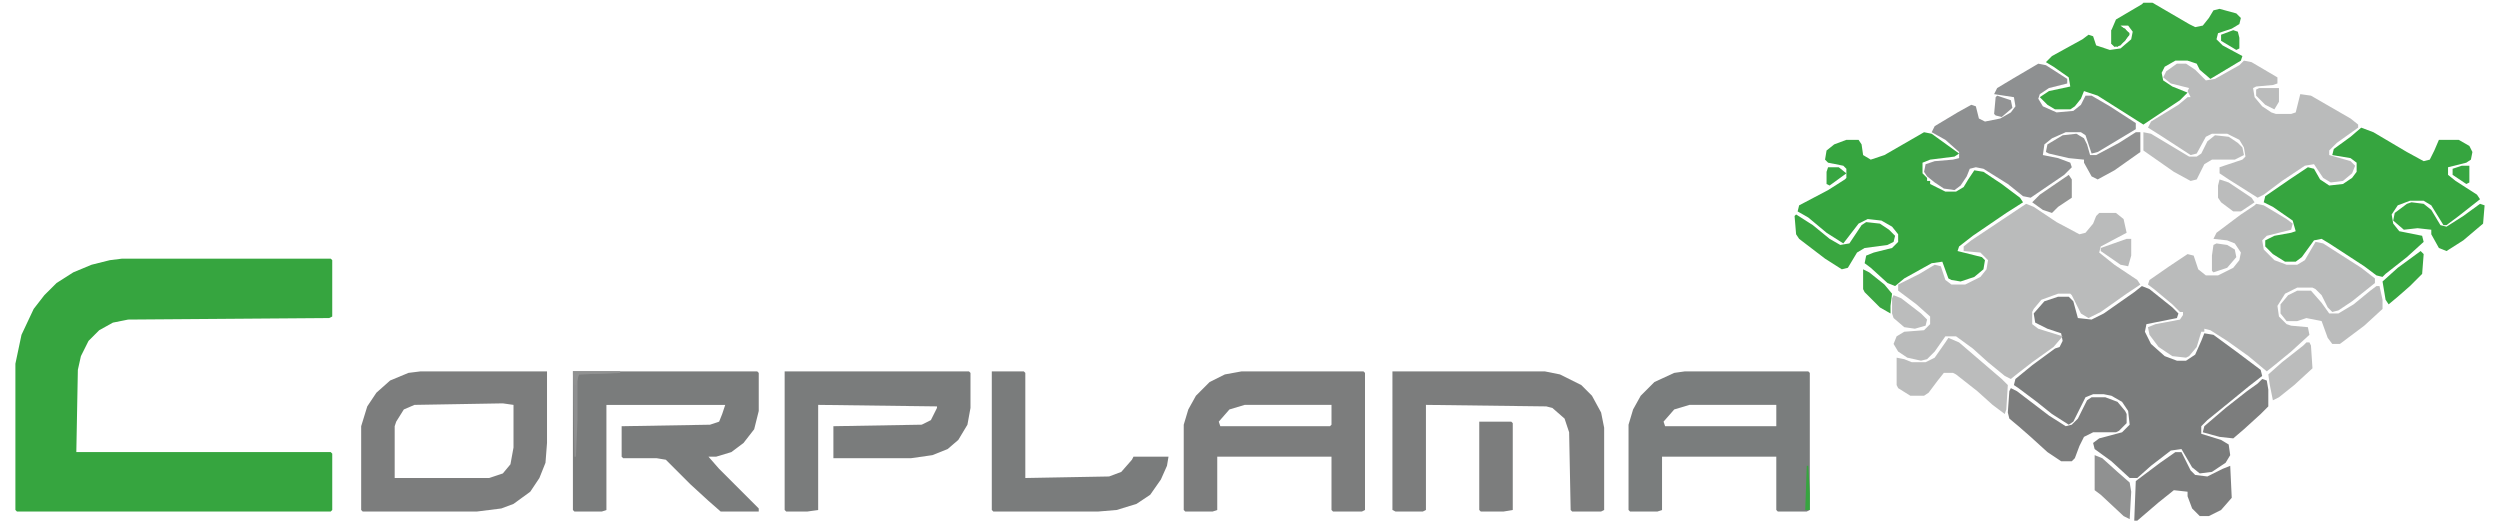 <?xml version="1.0" encoding="utf-8"?>
<!-- Generator: Adobe Illustrator 14.0.0, SVG Export Plug-In . SVG Version: 6.00 Build 43363)  -->
<!DOCTYPE svg PUBLIC "-//W3C//DTD SVG 1.1//EN" "http://www.w3.org/Graphics/SVG/1.1/DTD/svg11.dtd">
<svg version="1.1" id="Capa_1" xmlns="http://www.w3.org/2000/svg" xmlns:xlink="http://www.w3.org/1999/xlink" x="0px" y="0px"
	 width="406px" height="85px" viewBox="0 0 406 85" enable-background="new 0 0 406 85" xml:space="preserve">
<g>
	<path fill="#36A53F" d="M19.817,42.005h33.89l0.248,0.247v9.154l-0.494,0.246l-32.654,0.246l-2.474,0.496l-2.226,1.237
		l-1.732,1.732l-1.236,2.472l-0.496,2.229l-0.248,13.356h41.313l0.248,0.249v9.151l-0.248,0.249H2.748L2.5,82.821V59.073l0.99-4.7
		l1.979-4.204L7.2,47.94l1.979-1.977l2.721-1.732l2.969-1.237l2.969-0.742L19.817,42.005z"/>
	<path fill="#7A7C7C" d="M347.84,46.457l1.237,0.495l3.712,2.968l0.988,0.99l-0.246,0.742l-4.95,0.988l-0.246,1.237l0.988,1.979
		l2.229,1.979l1.979,0.742h1.483l1.483-0.988l0.99-2.226l0.493-1.237l1.484,0.246l3.712,2.722l3.958,2.97l0.246,0.988l-2.226,1.732
		l-2.721,2.226l-3.958,3.217l-0.989,0.988v1.237l3.215,0.988l1.237,0.744l0.249,1.73l-0.745,1.237l-2.226,1.483l-1.979,0.249
		l-1.237-0.99l-1.73-2.968l-1.732,0.246l-3.217,2.475l-2.226,1.979h-1.237l-2.968-2.721l-2.721-1.979l-0.249-0.991l0.991-0.741
		l3.709-0.988l1.237-1.237l-0.246-2.229l-0.991-1.483l-1.73-0.988l-1.237-0.249h-1.732l-1.235,0.495l-1.979,3.958l-0.744,0.496
		l-2.722-1.733l-2.472-1.979l-2.97-2.226l-0.742-0.496l0.249-0.988l2.722-2.228l3.709-2.722l0.741-0.246l0.496-0.988l-0.246-1.237
		l-2.229-0.742l-1.979-0.99l-0.246-1.484l1.732-1.979l2.226-0.742h1.73l0.744,0.742l0.742,2.721l2.226,0.246l1.979-0.988
		l4.947-3.463L347.84,46.457z"/>
	<path fill="#BABBBB" d="M329.039,33.1l1.237,0.494l3.712,2.475l3.709,1.979l0.99-0.248l1.235-1.485l0.495-1.235l0.496-0.496h2.721
		l1.237,0.99l0.493,2.227l-4.205,2.226l-0.246,0.989l2.475,1.979l3.709,2.475l0.495,0.741l-2.228,1.484l-4.205,2.97l-1.979,0.988
		l-1.237-0.742l-1.483-2.97l-0.246-0.246h-1.979l-2.721,0.99l-1.237,1.484l-0.246,0.495v1.977l0.987,0.744l3.959,1.235l-1.484,1.732
		l-3.462,2.475l-2.229,1.73l-1.237,0.99l-0.988-0.495l-2.722-2.226l-2.475-2.229l-2.721-1.979h-1.729l-1.733,2.475l-1.237,1.237
		l-0.988,0.246l-2.229-0.493l-1.483-0.99l-0.742-1.237l0.496-1.237l1.237-0.742l3.214-0.246l0.99-0.991v-1.234l-2.225-1.979
		l-2.971-2.229V46.21l3.463-1.732l2.475-1.483l0.991,0.247l0.742,2.228l0.987,0.741h2.226l2.475-1.237l0.991-1.237l0.246-1.483
		l-1.237-1.237l-2.721-0.246v-0.743l1.237-0.989l8.163-5.442L329.039,33.1z"/>
	<path fill="#7A7C7C" d="M93.041,60.311h29.933l0.246,0.247v6.184l-0.742,2.97l-1.731,2.226l-1.979,1.484l-2.473,0.744h-1.238
		l1.731,1.977l6.432,6.433v0.496h-6.184l-1.979-1.733l-2.969-2.721l-3.957-3.958l-1.485-0.247h-5.442l-0.248-0.246v-4.949
		l14.349-0.246l1.483-0.496l0.496-1.237l0.494-1.483H98.483v17.068l-0.742,0.249h-4.454l-0.246-0.249V60.311z"/>
	<path fill="#36A53F" d="M312.464,21.473l1.237,0.247l4.453,3.216l-0.741,0.495l-3.959,0.494l-1.237,0.495v1.731l0.742,0.742v0.495
		h0.495v0.494l2.476,1.237h1.729l1.237-0.741l0.742-1.237l0.991-1.484l1.483,0.247l2.967,1.979l2.971,2.228l0.492,0.741
		l-2.721,1.731l-5.442,3.711l-2.226,1.731l-0.246,0.743l3.956,0.989l0.495,0.494l-0.246,1.483l-1.483,1.237l-2.229,0.742
		l-1.484-0.246l-0.495-0.249l-0.988-2.72l-1.732,0.247l-4.451,2.473l-1.486,1.237l-1.234-0.493l-2.722-2.475l-0.991-0.742
		l0.248-1.236l1.236-0.496l2.97-0.741l0.988-0.99v-1.235l-0.988-1.237l-1.732-0.99l-2.226-0.247l-1.483,0.741l-2.476,3.217
		l-2.721-1.731l-2.969-2.475l-1.731-0.989l0.246-0.988l4.7-2.475l2.722-1.731l0.249-0.248V27.41l-0.496-0.496l-2.475-0.494
		l-0.492-0.495l0.246-1.483l1.237-0.99l1.979-0.741h1.979l0.492,0.741l0.249,1.731l1.237,0.742l2.226-0.742L312.464,21.473z"/>
	<path fill="#BABBBB" d="M366.394,33.1l1.237,0.248l3.71,2.226l0.991,0.741l-0.25,0.99l-3.958,0.989l-0.742,0.742l0.249,1.484
		l1.73,1.731l1.979,0.742h1.732l1.237-0.742l1.73-2.969l1.237,0.248l6.184,3.958l2.227,1.73v0.744l-3.71,2.968l-2.226,1.483
		l-0.991,0.249l-0.742-0.744l-0.988-1.979l-0.99-0.988l-0.496-0.246h-2.472l-1.979,0.988l-1.237,1.979l0.247,1.733l1.237,1.234
		l0.741,0.249l2.722,0.246l0.249,1.237l-2.971,2.722l-2.721,2.226l-1.237,0.99l-2.968-2.475l-3.463-2.472l-2.721-1.732l-0.991-0.247
		v0.493h-0.493l-0.744,2.475l-1.234,1.483l-0.495,0.249l-2.226-0.249l-2.229-1.483l-1.483-1.979l-0.247-1.237l1.235-0.495
		l3.958-0.742l0.495-0.741v-0.493h-0.495l-1.234-1.237l-2.971-2.475l-0.988-0.742l0.247-0.741l3.216-2.228l2.968-1.979l0.991,0.248
		l0.741,2.225l1.237,0.991h1.979l2.472-1.237l0.991-1.237l0.246-1.237l-0.987-1.483l-1.238-0.495l-2.228-0.247l0.495-0.989
		l3.958-2.969l2.226-1.483L366.394,33.1z"/>
	<path fill="#7A7D7D" d="M273.628,60.311h20.036l0.248,0.247v22.264l-0.496,0.249h-4.7l-0.246-0.249v-8.656h-18.555v8.656
		l-0.741,0.249h-4.454l-0.246-0.249V68.97l0.741-2.475l1.237-2.226l2.226-2.229l3.217-1.483L273.628,60.311z M274.369,65.753
		l-2.475,0.742l-1.732,1.979l0.249,0.742h18.059v-3.463H274.369z"/>
	<path fill="#7C7D7D" d="M201.64,60.311h19.79l0.246,0.247v22.264l-0.492,0.249h-4.7l-0.249-0.249v-8.656h-18.553v8.656
		l-0.742,0.249h-4.453l-0.248-0.249V68.97l0.742-2.475l1.237-2.226l2.227-2.229l2.474-1.234L201.64,60.311z M202.134,65.753
		l-2.474,0.742l-1.731,1.979l0.248,0.742h17.812l0.246-0.246v-3.217H202.134z"/>
	<path fill="#7C7D7D" d="M68.303,60.311h20.532v11.626l-0.248,3.217l-0.989,2.475l-1.484,2.226l-2.721,1.979l-1.979,0.741
		l-3.958,0.496H58.902l-0.248-0.249V69.216l0.989-3.217l1.485-2.226l2.226-1.979l2.969-1.237L68.303,60.311z M81.662,65.507
		l-14.349,0.246l-1.731,0.742l-1.237,1.979l-0.248,0.742v8.412h15.338l2.227-0.742l1.236-1.486l0.496-2.721v-6.926L81.662,65.507z"
		/>
	<path fill="#36A53F" d="M383.462,20.73l1.979,0.742l5.441,3.216l2.722,1.484l0.99-0.248l0.742-1.483l0.742-1.731h3.216l1.73,0.989
		l0.495,0.989l-0.246,1.236l-0.742,0.495l-2.97,0.742v1.237l1.237,0.989l3.463,2.226l0.495,0.743l-3.463,2.722l-1.979,1.483h-0.496
		l-1.979-3.215l-1.237-0.743h-2.226l-1.979,0.743l-0.988,1.483l0.246,1.483l0.988,1.237l3.712,0.742l0.247,0.989l-2.722,2.475
		l-3.463,2.72l-0.495,0.495l-0.988-0.246l-1.979-1.485l-5.69-3.71l-1.235-0.742l-1.237,0.247l-1.979,2.722l-0.991,0.742h-1.73
		l-1.979-1.237l-1.237-1.237v-0.989l1.483-0.742l2.721-0.494l0.742-0.248l-0.492-1.731l-3.217-2.227l-1.484-0.742l0.247-0.989
		l3.958-2.721l2.968-1.979l0.99,0.248l0.988,1.731l1.484,0.989l2.228-0.248l1.484-0.989l0.741-0.989V26.42l-0.988-0.741l-2.97-0.496
		l0.249-0.989l2.721-1.979L383.462,20.73z"/>
	<path fill="#7A7C7C" d="M127.426,60.311h29.933l0.248,0.247v5.69l-0.496,2.722l-1.484,2.472l-1.731,1.486l-2.475,0.988
		l-3.463,0.495h-12.615v-5.195l14.347-0.246l1.485-0.742l0.99-1.979v-0.249l-19.296-0.246v17.068l-1.731,0.249h-3.463l-0.248-0.249
		V60.311z"/>
	<path fill="#BABBBB" d="M364.415,9.847l1.237,0.246l4.204,2.475v0.989l-0.741,0.247l-2.722,0.247l-0.495,0.248l0.246,1.483
		l1.237,1.485l1.484,0.989l0.744,0.247h2.472l0.742-0.247l0.742-2.969l1.732,0.247l6.433,3.712l1.235,0.988v0.495l-3.463,2.474
		l-1.237,1.237v0.741l3.465,0.99l0.742,0.741l-0.495,1.237l-1.484,1.237l-1.979,0.247l-1.237-0.742l-1.484-2.226l-1.483,0.246
		l-3.712,2.475l-2.968,2.226l-0.99,0.496l-4.7-2.969l-1.484-0.99v-0.989l3.71-1.237l0.495-0.494l-0.246-1.483l-0.742-1.237
		l-1.979-0.99h-2.475l-0.988,0.494l-1.486,2.722l-0.988,0.247l-4.946-3.215l-1.979-1.237l0.493-0.989l4.454-2.722l1.483-1.237h0.495
		l-0.495-0.989l0.249-0.494l-2.97-0.742l-1.237-0.989l0.495-0.989l1.733-1.237h1.483l1.483,0.989l1.732,1.731l1.484-0.248
		l3.958-2.226L364.415,9.847z"/>
	<path fill="#7C7D7D" d="M226.13,60.311h24.738l2.472,0.496l3.466,1.729l1.73,1.733l1.483,2.721l0.495,2.475v13.356l-0.495,0.249
		h-4.7l-0.246-0.249l-0.246-12.614l-0.742-2.229l-1.979-1.73l-0.991-0.249l-19.542-0.246v17.068l-0.496,0.249h-4.45l-0.496-0.249
		V60.311z"/>
	<path fill="#8E9091" d="M331.018,10.341l1.237,0.247l3.463,2.226v0.743l-2.967,0.742l-1.486,0.989l-0.247,0.742l0.742,1.237
		l2.229,0.989l2.721-0.247l1.234-0.99l0.744-1.484h0.989l2.967,1.732l4.208,2.721v0.99l-6.187,3.71l-0.988,0.247l-0.989-2.968
		l-0.744-0.495h-2.472l-2.229,0.989l-1.234,0.989l-0.249,1.731l2.475,0.496l1.979,0.741l0.246,0.742l-1.237,1.237l-5.442,3.711
		l-1.237-0.248l-2.472-1.979l-3.958-2.473l-1.237-0.248l-0.989,0.248l-0.495,1.237l-0.99,1.483l-0.988,0.742l-1.733-0.248
		l-1.483-0.989l-1.237-0.988l-0.495-0.743l0.249-1.236l1.483-0.495l2.968-0.248l0.99-0.246v-0.99l-2.225-1.979l-2.229-1.237
		l0.495-0.99l3.712-2.226l2.226-1.237l0.742,0.248l0.495,1.979l0.988,0.494l2.475-0.494l1.73-0.99l0.744-0.989l-0.249-1.485
		l-3.217-0.494l0.496-0.989l2.475-1.485L331.018,10.341z"/>
	<path fill="#38A640" d="M348.088,0.446h1.484l5.938,3.463l0.988,0.494l1.237-0.247l0.988-1.237l0.742-1.237l0.99-0.246l2.722,0.742
		l0.741,0.741l-0.246,0.99l-1.237,0.741l-2.226,0.742l-0.249,0.989l0.991,0.99l3.214,1.731l-0.247,0.743l-4.946,2.967l-1.732-1.483
		l-0.496-0.989l-1.483-0.494h-1.979l-1.729,0.988l-0.496,0.989l0.247,1.237l1.486,0.989l2.472,0.99l-1.237,1.237l-5.936,3.957
		l-7.423-4.7l-2.226-0.742l-0.496,1.237l-0.988,1.237l-0.741,0.494h-2.475l-1.237-0.742l-1.237-1.237l1.486-0.989l3.463-0.742
		l-0.249-1.483l-2.473-1.732l-1.237-0.742l0.988-0.989l4.949-2.722l0.988-0.741l0.742,0.247l0.495,1.484l2.226,0.741l1.733-0.246
		l1.732-1.485l0.246-1.235l-0.741-0.99h-1.237l1.483,1.236l-0.742,1.237l-1.237,0.989l-0.988-0.495V4.898l0.742-1.731l4.205-2.475
		L348.088,0.446z"/>
	<path fill="#7A7C7C" d="M161.069,60.311h5.196l0.246,0.247v17.07l13.606-0.249l1.979-0.742l1.731-1.979l0.248-0.493h5.689
		l-0.248,1.483l-0.99,2.226l-1.731,2.475l-2.227,1.484l-3.215,0.988l-2.969,0.249h-17.069l-0.248-0.249V60.311z"/>
	<path fill="#7C7D7D" d="M326.564,63.032l0.99,0.495l5.196,3.958l2.721,1.73l0.988-0.246l0.991-0.991l1.483-2.968l0.742-0.495h2.226
		l1.979,0.742l1.237,1.483l0.247,0.495v1.484l-1.234,1.237l-0.496,0.249h-3.712l-1.483,0.741l-0.742,1.484l-0.742,1.979
		l-0.495,0.496h-1.729l-2.229-1.486l-2.722-2.473l-1.979-1.732l-1.484-1.237l-0.246-0.988l0.246-3.463L326.564,63.032z"/>
	<path fill="#7C7D7D" d="M353.281,73.421h0.991l1.483,2.97l0.742,0.742l1.979,0.246l2.475-1.237l1.237-0.493l0.246,5.193
		l-1.732,1.979l-1.979,0.99h-1.483l-1.237-1.237l-0.742-1.979v-0.742l-2.226-0.246l-2.475,1.979l-3.463,2.968h-0.495l0.249-6.433
		l3.958-2.968L353.281,73.421z"/>
	<path fill="#BBBCBC" d="M316.422,54.869l1.732,0.741l6.926,5.938l0.991,0.988l-0.249,3.959l-0.246,0.741l-1.979-1.483l-2.475-2.226
		l-3.463-2.721l-0.495-0.249h-1.484l-0.988,1.237l-1.483,1.979l-0.744,0.496h-2.226l-1.979-1.237l-0.246-0.496v-4.451l1.237,0.247
		l1.236,0.495h2.227l1.483-0.742l1.733-2.475L316.422,54.869z"/>
	<path fill="#7C7D7D" d="M240.23,68.474h5.196l0.246,0.247v14.101l-1.483,0.249h-3.713l-0.246-0.249V68.474z"/>
	<path fill="#BBBCBC" d="M385.937,46.457h0.495l0.493,2.228v1.484l-2.968,2.721l-3.958,2.968h-1.237l-0.742-0.988l-0.988-2.722
		l-2.475-0.495l-1.483,0.495h-1.732l-0.988-1.237v-1.483l1.236-1.486l1.484-0.742h2.226l1.732,1.979l1.235,1.732h1.486l2.472-1.483
		l2.721-2.229L385.937,46.457z"/>
	<path fill="#39A63F" d="M291.687,34.831l2.721,1.731l2.722,2.227l1.729,0.99l1.483-0.248l1.979-2.969l0.743-0.494l2.227,0.246
		l1.484,0.99l0.988,0.989l-0.247,0.989l-0.987,0.496l-3.713,0.494l-1.237,0.741l-1.483,2.475l-0.988,0.246l-2.721-1.73l-4.208-3.216
		l-0.492-0.741l-0.249-2.969L291.687,34.831z"/>
	<path fill="#BBBCBC" d="M348.088,21.473l1.235,0.247l6.187,3.711h1.234l0.744-0.495l0.989-1.979l1.237-0.989l2.226,0.246
		l1.483,0.99l0.742,0.743l0.249,1.235l-1.483,0.742h-3.713l-1.237,0.743l-1.237,2.474l-0.988,0.247l-2.721-1.484l-4.947-3.463
		V21.473z"/>
	<path fill="#38A640" d="M391.625,32.852l1.979,0.248l1.237,0.989l1.483,2.474l0.991,0.248l2.721-1.731l2.721-1.979l0.742,0.248
		l-0.246,2.967l-3.217,2.722l-2.721,1.732l-1.237-0.495l-1.237-2.226v-0.743l-2.226-0.247l-2.229,0.247l-1.73-1.484l0.247-1.237
		l1.979-1.483L391.625,32.852z"/>
	<path fill="#909191" d="M346.852,21.473h0.741v3.216l-4.204,2.969l-2.724,1.484l-0.988-0.494l-1.237-2.228v-0.495l-2.475-0.246
		l-3.214-0.743l-0.496-0.247l0.247-1.237l2.475-1.483l2.226-0.248l1.237,0.742l0.495,0.989l0.495,1.731h0.988l3.713-1.979
		L346.852,21.473z"/>
	<path fill="#7C7D7D" d="M367.382,61.548l0.742,0.247l0.249,1.483v2.721l-1.237,1.237l-2.721,2.475l-1.733,1.484l-2.226-0.247
		l-2.721-0.741l0.246-0.991l3.463-2.968l3.466-2.721l1.73-1.237L367.382,61.548z"/>
	<path fill="#909191" d="M340.172,73.916l1.237,0.495l2.472,2.226l1.979,1.733l0.249,1.483l-0.249,4.454l-0.988-0.496l-3.712-3.463
		l-0.988-0.741V73.916z"/>
	<path fill="#BBBCBC" d="M374.557,55.61h0.496l0.246,0.496l0.246,3.709l-2.967,2.721l-2.475,1.979l-0.988,0.495l-0.496-2.475
		l-0.246-1.729l2.226-1.979l3.463-2.721L374.557,55.61z"/>
	<path fill="#38A640" d="M393.111,40.769l0.493,0.494l-0.247,3.215l-1.979,1.979l-1.979,1.732l-1.483,1.237l-0.496-0.742
		l-0.495-2.97l2.475-2.226L393.111,40.769z"/>
	<path fill="#929392" d="M335.965,28.399l0.495,0.742v2.969l-2.226,1.483l-0.991,0.989l-1.483-0.494l-1.729-1.237l1.234-1.237
		L335.965,28.399z"/>
	<path fill="#BBBCBC" d="M307.517,47.94l1.237,0.495l3.217,2.475l0.988,0.988l-0.246,0.991l-1.733,0.495l-1.729-0.249l-1.733-1.483
		l-0.246-0.742v-2.475L307.517,47.94z"/>
	<path fill="#3BA642" d="M302.57,43.735l0.988,0.496l2.475,1.979l1.237,1.484l-0.249,1.979v1.237l-1.73-0.99l-2.475-2.473
		l-0.246-0.495V43.735z"/>
	<path fill="#BBBCBC" d="M360.456,29.142l1.484,0.494l3.712,2.475l0.492,0.741l-2.226,1.484h-1.237l-1.979-1.484l-0.493-0.741
		v-1.979L360.456,29.142z"/>
	<path fill="#BABBBB" d="M359.961,39.531l1.732,0.248l1.238,0.741l0.246,1.237l-1.484,1.731l-2.228,0.742l-0.247-0.246v-2.475
		l0.247-1.731L359.961,39.531z"/>
	<path fill="#BABBBB" d="M345.365,38.789h0.744v2.722l-0.495,1.73l-1.237-0.247l-3.217-2.226v-0.495L345.365,38.789z"/>
	<path fill="#BBBCBC" d="M366.889,14.299h3.215v2.226l-0.742,1.237l-1.483-0.742l-1.484-1.484v-0.988L366.889,14.299z"/>
	<path fill="#929394" d="M324.339,15.535l2.226,0.743l0.249,1.235l-1.733,1.485l-0.988-0.248l-0.249-0.247l0.249-2.722
		L324.339,15.535z"/>
	<path fill="#3BA642" d="M343.881,4.156l1.237,0.494l0.742,0.99l-1.483,1.731l-0.988,0.247l-0.496-0.495V4.898L343.881,4.156z"/>
	<path fill="#38A641" d="M362.682,4.898l0.742,0.248l0.249,0.989v1.731l-0.495,0.246l-2.475-1.483V5.641L362.682,4.898z"/>
	<path fill="#8E8F90" d="M93.041,60.311h7.667v0.247l-6.678,0.249l-0.248,0.246v7.175l-0.248,5.938h-0.248L93.041,60.311z"/>
	<path fill="#38A641" d="M399.788,26.914h1.237v2.722l-0.493,0.247l-2.228-1.483V27.41L399.788,26.914z"/>
	<path fill="#38A641" d="M296.879,27.162h1.733l1.237,0.989l-2.721,1.979l-0.496-0.248v-1.979L296.879,27.162z"/>
	<path fill="#36A53F" d="M293.416,75.648h0.248l0.248,4.451v2.722h-0.742L293.416,75.648z"/>
	<path fill="#909191" d="M93.041,60.311h7.667v0.247l-6.678,0.249l-0.495,1.729h-0.248L93.041,60.311z"/>
</g>
</svg>
